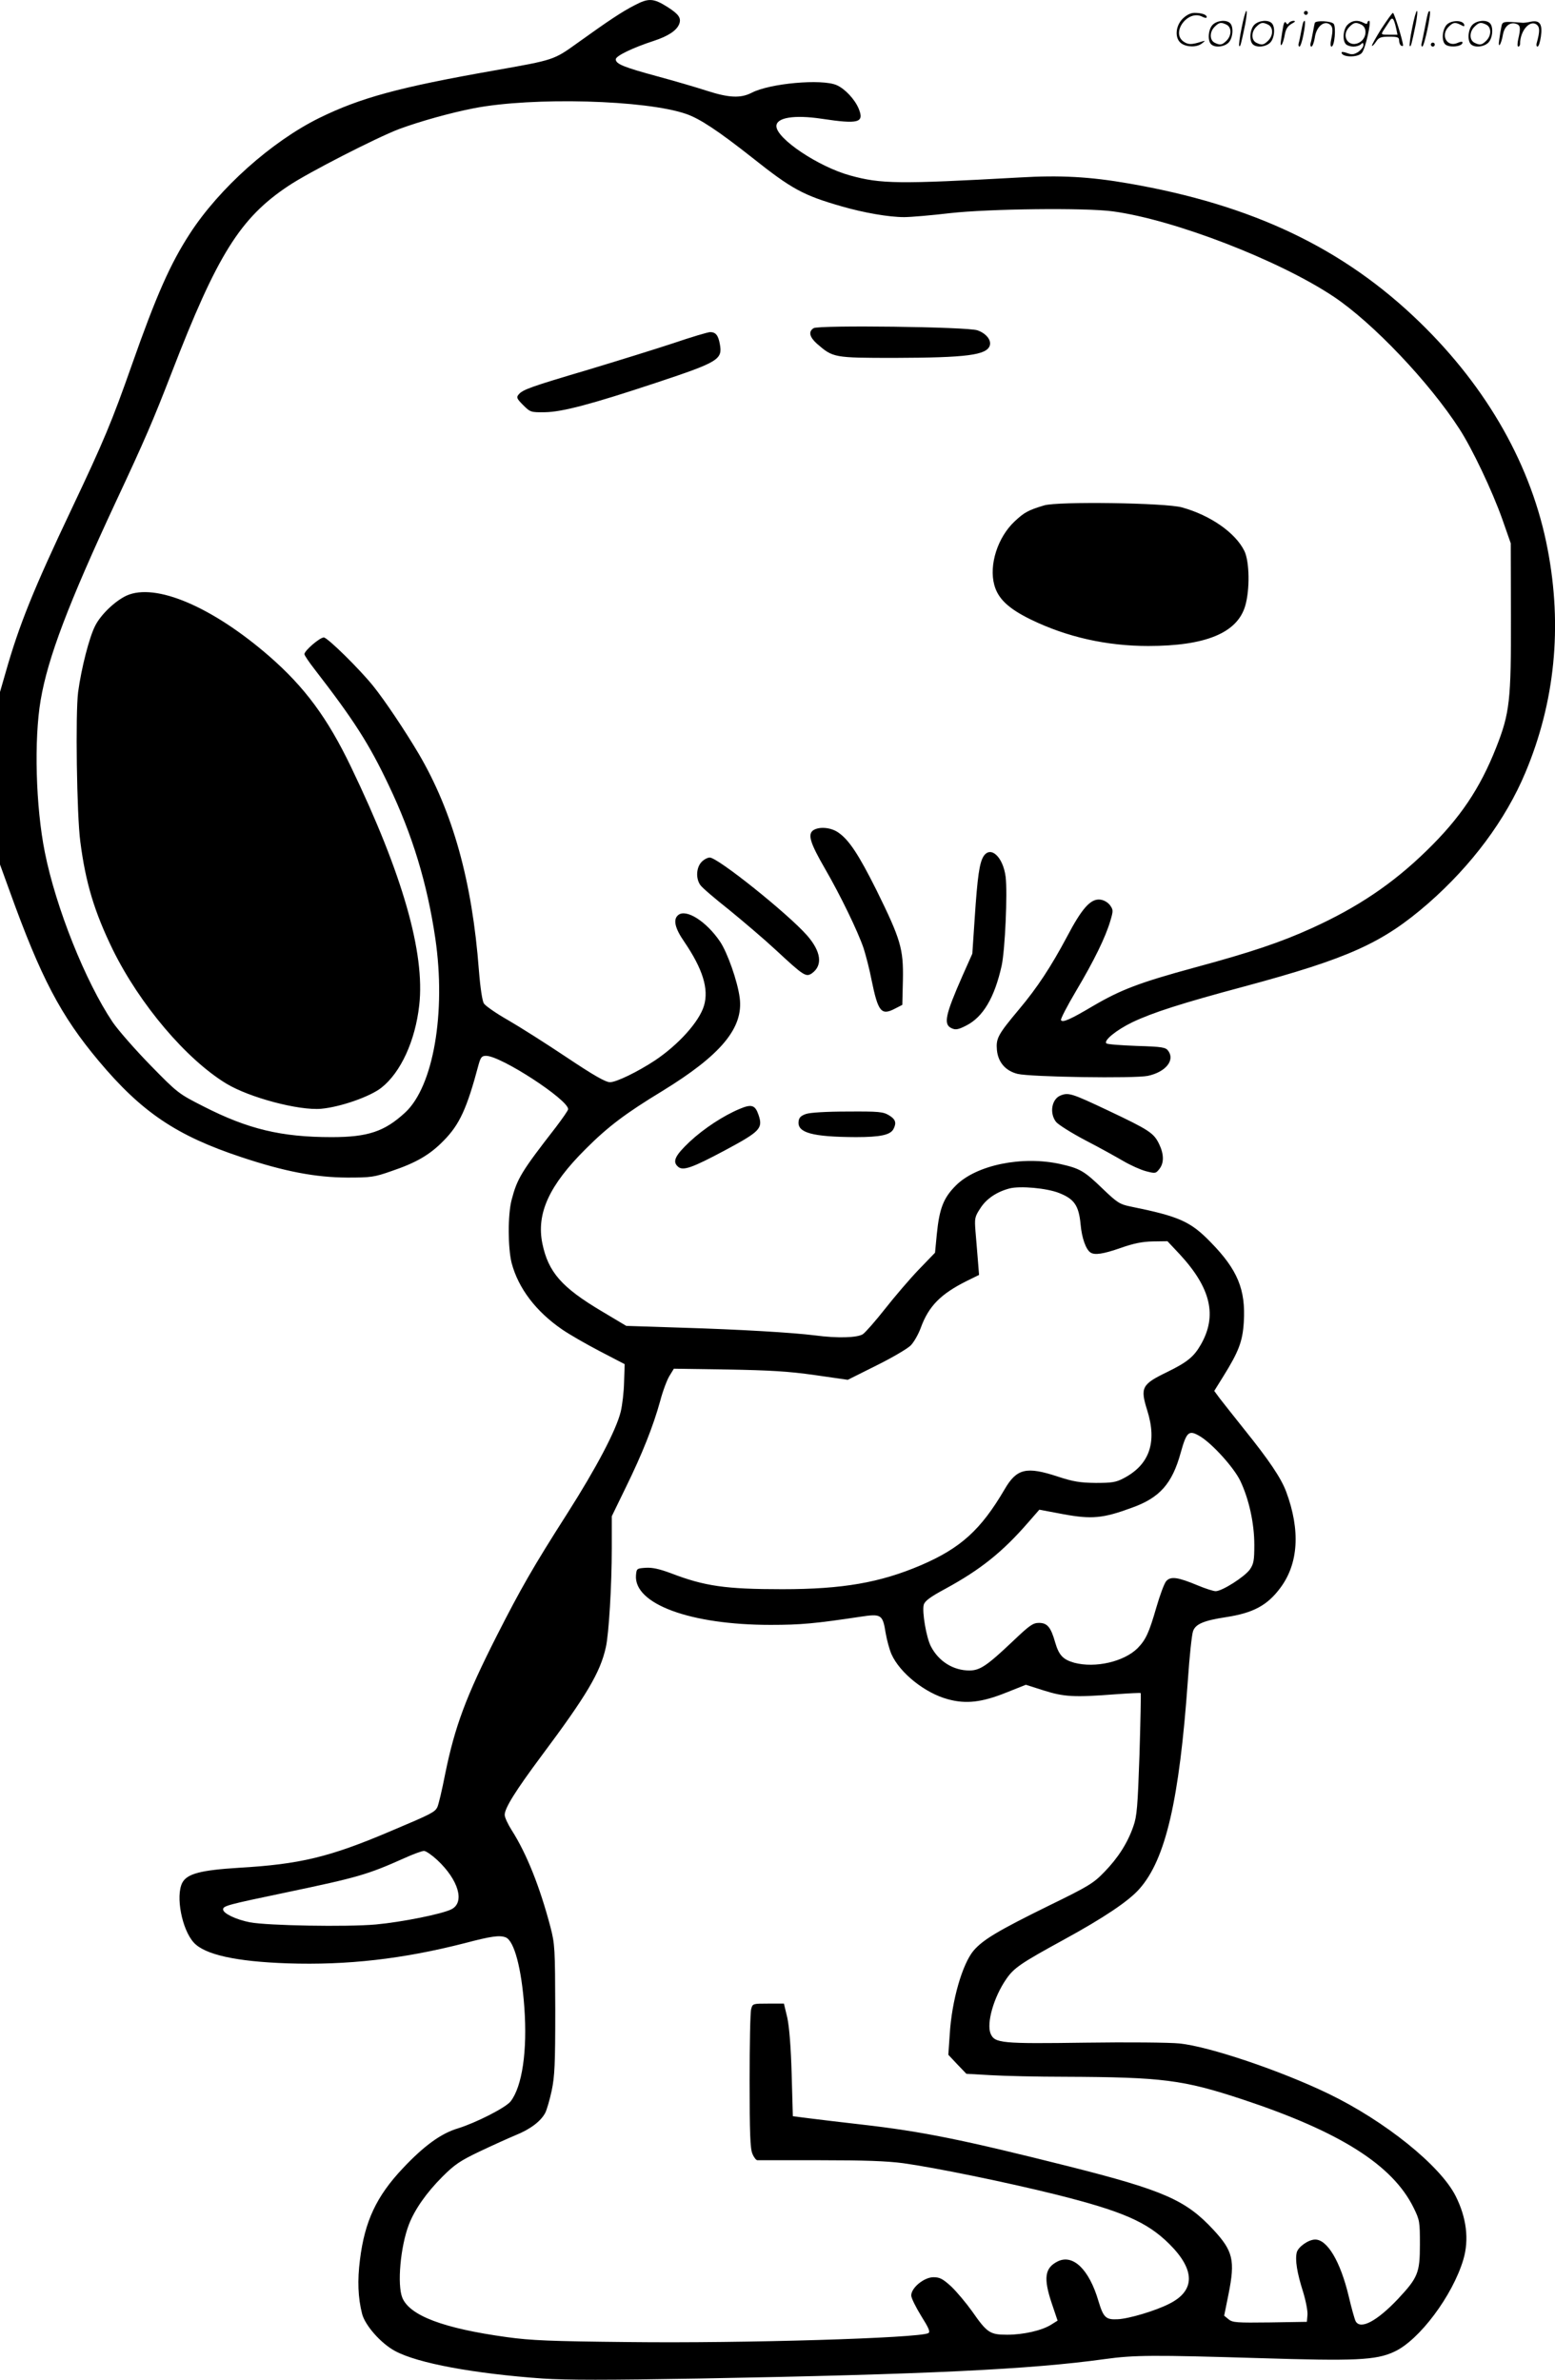 <svg version="1.0" xmlns="http://www.w3.org/2000/svg"
  viewBox="0 0 784.123 1200.214"
 preserveAspectRatio="xMidYMid meet">
<g transform="translate(-0.5,1200.499) scale(0.1,-0.1)"
fill="#000000" stroke="none">
<path d="M3206 11979 c-66 -34 -129 -76 -288 -190 -121 -87 -118 -86 -418
-139 -483 -85 -677 -138 -885 -240 -241 -119 -505 -355 -653 -584 -98 -151
-169 -311 -292 -661 -101 -287 -141 -383 -303 -725 -194 -409 -266 -588 -334
-828 l-28 -97 0 -435 0 -435 49 -135 c157 -436 257 -627 449 -856 217 -259
393 -377 719 -485 219 -73 374 -102 533 -103 121 0 137 2 225 33 124 42 193
82 262 153 80 81 117 160 177 386 10 35 16 42 37 42 75 0 414 -221 414 -269 0
-6 -28 -46 -62 -91 -174 -224 -195 -259 -223 -366 -20 -76 -19 -243 0 -319 34
-128 123 -245 256 -336 35 -24 120 -73 189 -109 l125 -65 -3 -90 c-1 -50 -9
-117 -17 -150 -23 -93 -121 -280 -270 -514 -173 -271 -235 -380 -355 -616
-155 -306 -211 -456 -260 -696 -16 -82 -34 -158 -40 -169 -13 -25 -31 -34
-237 -121 -308 -131 -456 -166 -763 -184 -194 -12 -262 -30 -286 -76 -34 -67
-2 -235 58 -301 55 -61 213 -96 473 -105 302 -10 582 22 894 102 133 35 175
41 206 29 43 -17 80 -157 94 -353 16 -220 -11 -399 -69 -474 -25 -32 -175
-108 -265 -136 -85 -25 -172 -88 -279 -202 -133 -141 -192 -267 -216 -462 -13
-103 -10 -190 11 -272 15 -58 95 -149 166 -187 114 -62 398 -114 744 -139 126
-8 320 -8 790 0 1145 21 1670 46 2044 98 151 21 247 21 780 5 482 -15 588 -11
680 32 126 57 295 283 349 465 30 101 16 212 -39 321 -78 154 -357 378 -640
515 -242 117 -603 239 -753 254 -48 5 -260 7 -472 4 -428 -6 -459 -3 -480 46
-21 53 16 184 80 276 38 55 73 79 285 195 205 112 332 197 386 259 132 149
201 447 244 1052 8 120 20 231 26 247 12 36 54 54 166 71 137 21 208 59 273
146 93 123 103 292 31 486 -26 70 -87 160 -210 313 -53 67 -110 138 -125 158
l-28 38 46 74 c77 124 97 175 103 273 10 164 -31 264 -167 403 -102 105 -158
130 -404 180 -54 11 -67 19 -141 90 -93 90 -115 102 -212 124 -193 43 -424 -4
-528 -108 -62 -62 -83 -115 -96 -245 l-9 -94 -83 -86 c-45 -47 -121 -136 -169
-197 -48 -61 -98 -118 -112 -128 -29 -18 -127 -21 -241 -6 -110 14 -376 30
-676 39 l-276 9 -124 74 c-202 120 -269 197 -299 341 -31 152 34 294 219 478
113 113 201 179 385 291 297 182 411 319 391 471 -11 84 -62 228 -99 283 -69
102 -171 167 -211 134 -27 -22 -17 -66 30 -134 94 -138 125 -239 100 -323 -24
-81 -129 -197 -247 -276 -88 -58 -195 -110 -227 -110 -22 0 -82 34 -218 125
-103 69 -237 154 -296 188 -60 34 -114 72 -122 84 -8 13 -18 78 -25 166 -34
451 -132 801 -304 1094 -68 115 -171 269 -229 341 -70 87 -231 245 -249 245
-21 0 -98 -67 -98 -84 0 -6 23 -40 51 -76 198 -256 275 -376 374 -585 120
-251 194 -495 235 -772 55 -375 -10 -748 -152 -879 -104 -96 -188 -124 -371
-124 -253 0 -421 40 -646 155 -126 64 -130 67 -267 207 -77 79 -163 177 -191
218 -137 204 -286 576 -342 857 -46 229 -55 568 -21 767 36 213 140 487 379
1000 147 314 188 410 281 650 230 596 346 782 590 944 100 67 444 243 557 286
105 39 263 83 377 105 298 58 870 42 1072 -29 69 -24 162 -86 332 -220 200
-159 257 -190 452 -246 111 -32 237 -54 314 -54 33 0 138 9 231 20 194 22 684
28 822 9 310 -42 839 -247 1113 -430 199 -133 483 -433 634 -667 65 -100 166
-313 217 -457 l42 -120 1 -370 c1 -423 -6 -486 -74 -659 -82 -208 -182 -357
-352 -522 -171 -167 -349 -286 -578 -390 -156 -71 -307 -122 -592 -199 -279
-76 -372 -112 -512 -194 -113 -67 -153 -85 -161 -71 -3 5 31 71 76 147 91 153
149 272 173 354 15 51 15 55 -2 79 -12 15 -31 26 -50 28 -48 5 -92 -45 -167
-188 -80 -150 -150 -257 -241 -365 -108 -129 -117 -147 -112 -206 6 -62 44
-105 104 -120 66 -16 590 -24 657 -10 89 19 138 78 103 126 -13 18 -29 21
-159 25 -80 3 -149 8 -153 13 -15 14 50 67 130 106 103 49 245 95 566 181 527
142 697 219 927 419 219 192 390 421 490 660 149 355 187 736 112 1126 -79
417 -302 812 -645 1145 -384 373 -843 592 -1469 700 -195 34 -345 42 -548 30
-612 -34 -699 -33 -855 10 -160 44 -372 186 -372 249 0 43 89 58 229 37 186
-28 215 -20 186 51 -20 48 -70 101 -112 119 -75 32 -336 9 -428 -39 -55 -28
-113 -26 -225 10 -52 17 -165 50 -250 73 -169 46 -210 62 -210 86 0 17 85 58
192 93 73 24 115 52 128 85 11 30 -2 49 -58 85 -71 45 -96 47 -166 10z m2140
-5991 c76 -30 99 -63 108 -158 6 -69 27 -127 50 -142 21 -14 63 -8 152 23 65
23 109 32 163 33 l73 1 62 -66 c157 -170 190 -310 106 -456 -35 -61 -68 -88
-170 -138 -128 -62 -136 -78 -100 -193 51 -162 11 -275 -120 -343 -38 -20 -59
-23 -140 -23 -78 1 -112 6 -191 32 -158 52 -207 41 -268 -64 -120 -205 -222
-297 -422 -383 -206 -88 -395 -121 -699 -121 -286 0 -392 15 -563 81 -57 21
-92 29 -125 27 -46 -3 -47 -4 -50 -38 -11 -145 275 -250 679 -250 153 0 225 7
452 41 106 16 113 12 128 -82 6 -35 19 -83 29 -106 42 -95 169 -197 285 -228
91 -25 171 -16 295 34 l98 39 91 -29 c102 -32 152 -35 360 -19 69 5 126 8 128
6 2 -2 -1 -141 -6 -309 -9 -264 -13 -313 -31 -363 -29 -84 -77 -159 -146 -230
-55 -57 -79 -72 -280 -170 -256 -126 -331 -171 -379 -226 -57 -67 -111 -253
-121 -425 l-7 -101 45 -48 46 -48 123 -7 c68 -4 237 -8 374 -8 492 -2 595 -15
895 -114 492 -163 757 -331 863 -546 31 -63 32 -71 32 -186 0 -143 -10 -167
-111 -275 -106 -112 -189 -156 -213 -112 -5 9 -21 66 -35 126 -42 176 -108
286 -169 286 -34 0 -86 -37 -93 -65 -9 -37 1 -102 32 -199 14 -46 24 -98 22
-117 l-3 -34 -186 -3 c-167 -2 -189 -1 -209 16 l-22 18 22 109 c34 170 23 217
-76 324 -139 150 -250 199 -729 320 -537 135 -739 176 -1045 211 -96 11 -214
25 -261 31 l-86 11 -6 213 c-4 139 -12 237 -22 284 l-17 71 -79 0 c-77 0 -79
0 -86 -27 -5 -16 -8 -179 -8 -363 0 -261 3 -342 14 -367 7 -18 19 -33 25 -33
6 0 148 0 316 0 226 0 336 -4 420 -15 165 -23 520 -96 770 -158 335 -84 459
-138 571 -249 132 -131 132 -236 0 -302 -68 -35 -205 -76 -261 -78 -59 -3 -71
9 -96 92 -47 160 -129 239 -207 199 -64 -33 -71 -84 -28 -212 l29 -86 -32 -20
c-47 -30 -141 -51 -222 -51 -87 0 -101 9 -177 118 -30 42 -77 98 -105 125 -43
39 -58 47 -90 47 -47 0 -112 -53 -112 -92 0 -13 23 -59 50 -103 39 -62 47 -81
36 -87 -45 -25 -927 -52 -1513 -45 -393 4 -491 8 -613 25 -319 44 -488 108
-526 198 -27 65 -10 258 33 370 29 75 88 160 169 241 61 61 89 80 185 126 63
30 145 67 183 83 75 30 129 71 151 114 7 14 22 64 32 111 15 72 18 131 18 409
-1 307 -2 330 -24 415 -53 202 -120 371 -196 490 -19 30 -35 64 -35 77 0 34
55 122 186 298 227 304 296 420 324 547 15 65 30 311 30 500 l0 161 70 144
c83 169 139 310 174 437 13 50 35 108 47 127 l22 36 271 -4 c215 -4 305 -9
439 -28 l167 -24 144 72 c79 39 157 85 173 101 16 16 39 56 51 89 40 110 101
171 231 236 l63 31 -6 75 c-3 41 -9 107 -12 145 -5 66 -4 73 25 117 30 47 82
82 146 99 53 14 189 2 251 -23z m712 -1228 c63 -39 169 -157 201 -223 44 -92
71 -215 71 -323 0 -78 -3 -96 -22 -124 -26 -37 -140 -110 -173 -110 -11 0 -52
13 -90 29 -101 42 -136 47 -159 22 -10 -11 -32 -71 -50 -133 -37 -128 -53
-163 -95 -206 -69 -68 -213 -101 -319 -73 -56 16 -77 37 -96 102 -22 78 -40
99 -82 99 -30 0 -47 -12 -129 -90 -133 -126 -168 -150 -222 -150 -81 0 -155
46 -194 122 -23 44 -45 174 -36 209 5 19 31 39 109 81 178 97 289 186 419 336
l55 63 122 -23 c142 -26 199 -21 345 33 140 50 203 121 246 278 30 107 41 116
99 81z m-3848 -2136 c107 -100 140 -213 72 -248 -46 -24 -251 -65 -382 -77
-146 -13 -545 -6 -635 11 -71 14 -135 45 -135 65 0 18 23 24 315 85 367 77
412 90 600 174 44 20 88 36 98 36 10 0 40 -21 67 -46z M6266 11864 c-10 -47
-15 -88 -12 -91 5 -6 9 7 30 110 7 37 10 67 6 67 -4 0 -15 -39 -24 -86z M6580
11940 c0 -5 5 -10 10 -10 6 0 10 5 10 10 0 6 -4 10 -10 10 -5 0 -10 -4 -10
-10z M7126 11864 c-10 -47 -15 -88 -12 -91 5 -6 9 7 30 110 7 37 10 67 6 67
-4 0 -15 -39 -24 -86z M7206 11939 c-3 -8 -10 -41 -16 -74 -6 -33 -14 -68 -16
-77 -3 -10 -1 -18 3 -18 10 0 46 171 38 178 -2 3 -7 -1 -9 -9z M5969 11911
c-38 -38 -41 -101 -7 -125 29 -20 79 -20 104 0 18 14 18 15 1 10 -53 -17 -69
-17 -92 -2 -69 45 21 166 94 126 12 -6 21 -7 21 -1 0 12 -25 21 -62 21 -19 0
-39 -10 -59 -29z M6970 11859 c-28 -45 -49 -83 -47 -85 2 -3 12 7 21 21 14 21
24 25 66 25 43 0 50 -3 50 -19 0 -11 5 -23 10 -26 6 -3 10 -3 10 1 0 20 -44
164 -51 164 -4 0 -30 -37 -59 -81z m75 4 l7 -33 -42 0 c-42 0 -42 0 -28 23 8
12 21 32 29 44 15 25 22 18 34 -34z M6120 11880 c-22 -22 -27 -79 -8 -98 19
-19 66 -14 88 8 22 22 27 79 8 98 -19 19 -66 14 -88 -8z m71 0 c25 -14 25 -54
-1 -80 -23 -23 -33 -24 -61 -10 -25 14 -25 54 1 80 23 23 33 24 61 10z M6330
11880 c-22 -22 -27 -79 -8 -98 19 -19 66 -14 88 8 22 22 27 79 8 98 -19 19
-66 14 -88 -8z m71 0 c25 -14 25 -54 -1 -80 -23 -23 -33 -24 -61 -10 -25 14
-25 54 1 80 23 23 33 24 61 10z M6476 11874 c-3 -16 -8 -47 -11 -69 -8 -51 10
-26 19 27 5 27 15 42 34 53 18 10 22 14 10 15 -9 0 -20 -5 -24 -11 -5 -8 -9
-8 -14 1 -5 8 -10 3 -14 -16z M6577 11893 c-2 -4 -7 -26 -11 -48 -4 -22 -9
-48 -12 -57 -3 -10 -1 -18 4 -18 4 0 14 28 20 62 11 58 10 81 -1 61z M6635
11890 c-1 -3 -5 -23 -9 -45 -4 -22 -9 -48 -12 -57 -3 -10 -1 -18 4 -18 5 0 13
20 17 45 7 53 44 87 74 68 17 -11 19 -28 8 -80 -4 -18 -3 -33 2 -33 16 0 24
99 11 115 -12 14 -87 18 -95 5z M6800 11880 c-22 -22 -27 -79 -8 -98 7 -7 24
-12 38 -12 14 0 31 5 38 12 9 9 12 8 12 -5 0 -9 -12 -24 -26 -34 -21 -13 -32
-15 -55 -6 -16 6 -29 8 -29 3 0 -24 81 -27 102 -2 18 19 50 162 37 162 -5 0
-9 -5 -9 -10 0 -7 -6 -7 -19 0 -30 16 -59 12 -81 -10z m71 0 c29 -16 25 -65
-6 -86 -56 -37 -103 28 -55 76 23 23 33 24 61 10z M7301 11881 c-23 -23 -28
-80 -9 -99 19 -19 88 -13 88 9 0 5 -11 4 -24 -2 -54 -25 -89 38 -46 81 23 23
33 24 62 9 16 -9 19 -8 16 3 -8 22 -64 22 -87 -1z M7430 11880 c-22 -22 -27
-79 -8 -98 19 -19 66 -14 88 8 22 22 27 79 8 98 -19 19 -66 14 -88 -8z m71 0
c25 -14 25 -54 -1 -80 -23 -23 -33 -24 -61 -10 -25 14 -25 54 1 80 23 23 33
24 61 10z M7576 11871 c-3 -14 -8 -44 -11 -66 -8 -51 10 -26 19 27 8 41 35 63
66 53 22 -7 24 -21 11 -77 -5 -22 -5 -38 0 -38 5 0 9 6 9 13 0 68 51 125 85
97 15 -13 15 -35 -1 -92 -3 -10 -1 -18 4 -18 6 0 13 23 17 50 9 63 -5 84 -49
76 -17 -4 -35 -6 -41 -6 -101 8 -104 7 -109 -19z M7220 11780 c0 -5 5 -10 10
-10 6 0 10 5 10 10 0 6 -4 10 -10 10 -5 0 -10 -4 -10 -10z M4108 10350 c-28
-17 -21 -45 17 -79 81 -70 84 -71 392 -71 362 1 463 14 479 62 9 28 -19 62
-62 77 -51 18 -799 27 -826 11z M3400 10274 c-91 -30 -284 -90 -430 -134 -287
-85 -330 -100 -350 -125 -12 -14 -9 -21 23 -53 36 -36 39 -37 110 -36 86 1
234 40 565 150 310 103 331 116 317 193 -8 45 -21 61 -49 61 -11 0 -95 -25
-186 -56z M5270 9456 c-80 -24 -100 -35 -149 -81 -85 -80 -130 -219 -102 -321
19 -69 72 -119 185 -174 181 -88 381 -133 591 -133 290 0 449 66 489 202 24
81 22 223 -4 277 -45 92 -171 180 -315 220 -82 23 -626 31 -695 10z M643 9001
c-58 -27 -130 -96 -158 -152 -30 -58 -70 -215 -86 -334 -14 -106 -7 -621 11
-755 27 -210 72 -356 164 -545 136 -276 370 -552 572 -675 117 -71 367 -137
479 -127 97 9 246 61 303 106 98 77 171 237 191 416 30 263 -84 662 -344 1202
-119 248 -234 403 -413 559 -287 249 -573 371 -719 305z M4105 7817 c-28 -21
-14 -65 60 -193 77 -133 165 -314 195 -402 11 -35 30 -107 40 -160 33 -161 49
-180 118 -144 l37 19 3 126 c3 157 -11 204 -133 452 -90 180 -139 255 -194
292 -38 26 -97 30 -126 10z M4965 7687 c-21 -33 -31 -101 -45 -313 l-12 -179
-49 -110 c-88 -200 -98 -247 -55 -266 19 -9 33 -7 72 13 86 43 144 141 180
303 17 80 30 365 20 448 -13 100 -75 158 -111 104z M3542 7657 c-26 -28 -29
-82 -6 -115 8 -13 74 -69 146 -126 71 -58 178 -149 236 -203 140 -130 151
-137 181 -117 56 40 47 110 -25 192 -95 108 -449 392 -490 392 -11 0 -30 -10
-42 -23z M5353 6480 c-45 -18 -57 -89 -23 -133 11 -14 78 -56 148 -93 70 -36
156 -84 192 -105 36 -21 87 -44 114 -51 46 -12 49 -12 67 11 24 30 24 74 -1
126 -27 56 -50 71 -259 170 -182 86 -198 91 -238 75z M3734 6412 c-81 -34
-179 -98 -251 -165 -75 -71 -89 -101 -58 -127 25 -21 72 -4 235 83 179 96 193
111 170 179 -17 50 -35 56 -96 30z M4070 6387 c-26 -9 -36 -18 -38 -38 -7 -57
69 -78 289 -79 123 0 173 11 189 40 17 32 11 50 -22 70 -30 18 -51 20 -208 19
-108 0 -188 -5 -210 -12z"/>
</g>
</svg>
